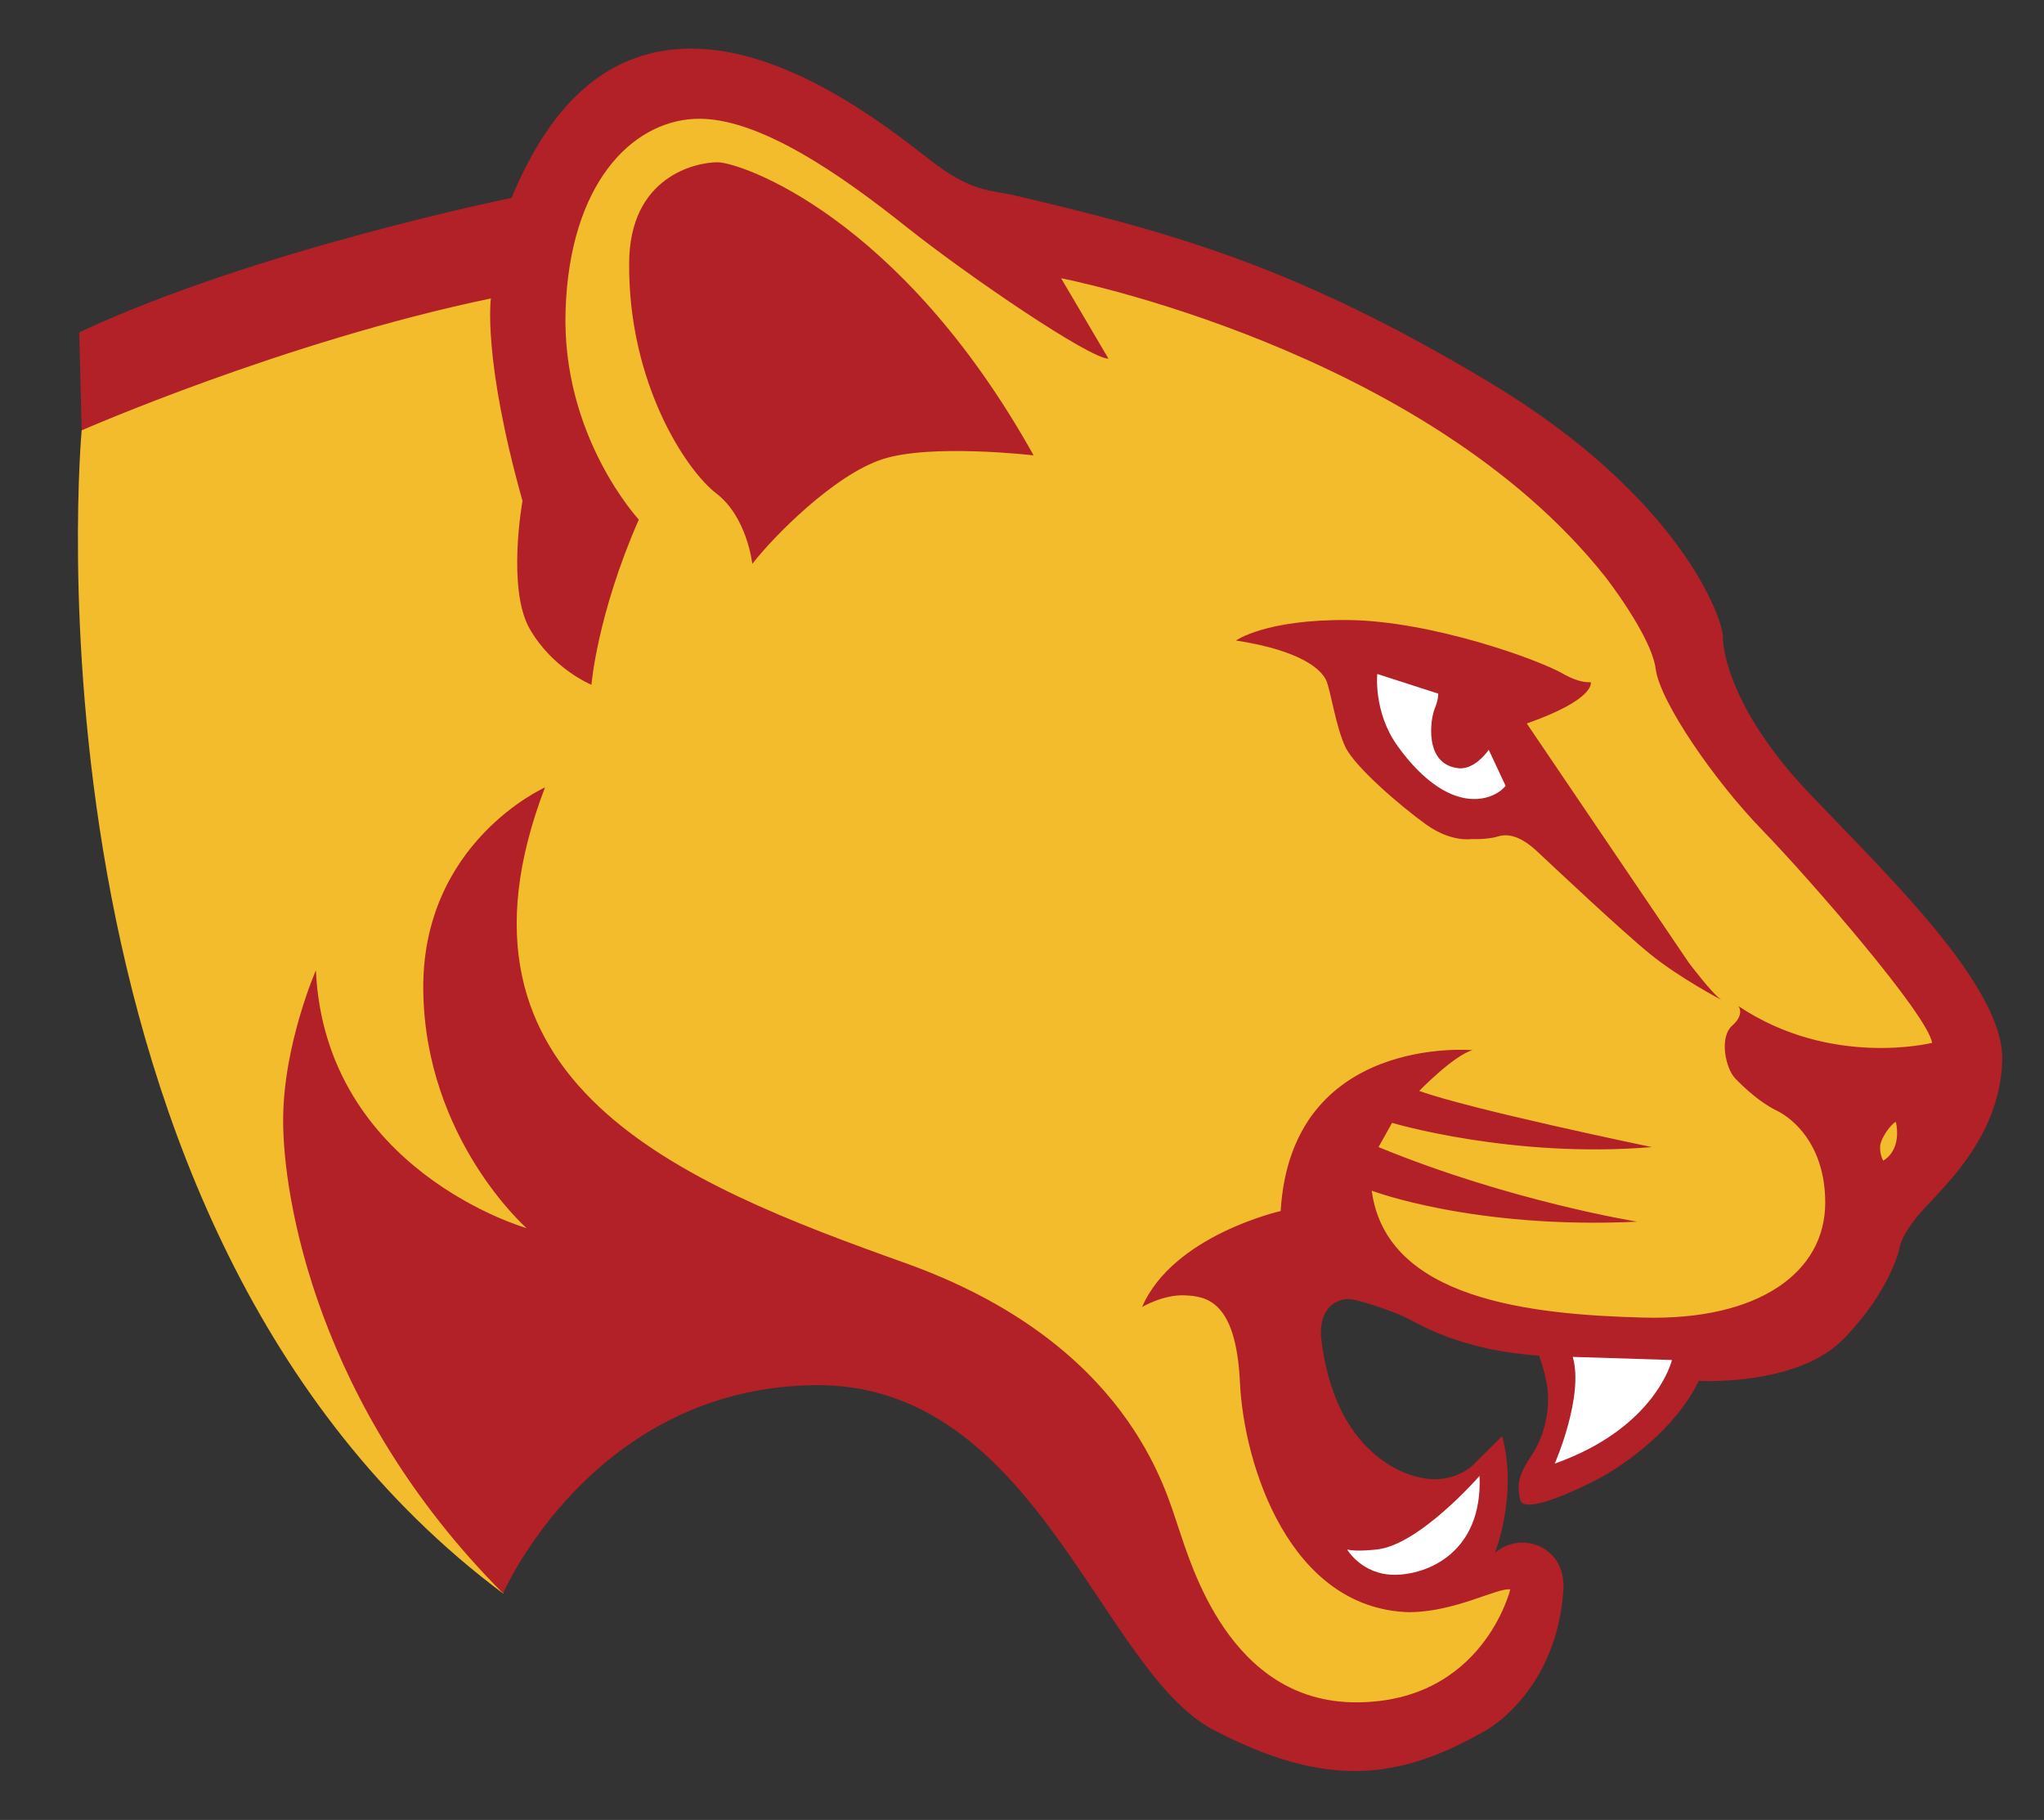 <?xml version="1.0" encoding="UTF-8"?><svg id="Layer_1" xmlns="http://www.w3.org/2000/svg" viewBox="0 0 524.17 466.71"><rect x="0" y="0" width="524.17" height="466.71" fill="#333333" stroke="none"/><defs><style>.cls-1{fill:#fff;}.cls-2{fill:#b22028;}.cls-3{fill:#f3bc2d;}</style></defs><path class="cls-3" d="M20.94,110.37S2.33,314.1,129.03,408.64l6.8-60.07,77.37-7.27,44.16,23.78,44.91,62.08,29.06,14.53,38.28,3.3,25.78-31.7-5.48-11.62-23.2,1.87-37.41-39.66-5.61-37.04,22.45-5.99,42.28,18.71,55,7.86,28.81-14.59,32.92-66.97-60.98-71.09-25.07-56.87-46.39-35.92-94.28-40.03-32.18-5.24-53.5-33.67-38.16,4.12-23.2,39.28-103.26,28.81-7.19,15.1Z"/><path class="cls-2" d="M20.32,85.28l.63,25.08s51.9-22.78,104.94-33.83c0,0-2.21,15.1,8.1,51.93,0,0-4.05,22.47,1.84,32.78s15.84,14.36,15.84,14.36c0,0,1.47-18.05,12.15-42.36,0,0-19.89-21.36-18.78-53.77,1.1-32.41,16.94-48.25,33.15-48.99,16.21-.74,37.94,14.73,54.14,27.62,16.21,12.89,47.14,33.88,51.93,33.88l-12.15-20.63s93.18,18.05,139.59,76.61c0,0,11.79,15.1,12.89,23.57s15.1,28.73,27.25,41.25c12.15,12.52,42.52,47.45,43.64,54.65,0,0-25.87,6.52-49.71-9.45,0,0,1.83,2.01-1.56,5.04s-1.69,10.88.71,13.46c0,0,5.19,5.65,10.76,8.36,0,0,12.3,5.35,12.39,23.43.09,18.07-17.14,30.37-46.47,29.62s-66.1-4.72-69.83-32.55c0,0,26.09,9.94,68.09,7.95,0,0-32.55-5.22-66.35-19.13l3.48-6.21s30.81,9.19,66.6,6.21c0,0-46.72-9.69-59.64-14.41,0,0,8.95-9.19,13.67-10.44,0,0-46.47-4.22-49.2,41.25,0,0-27.58,6.21-35.53,24.6,0,0,5.47-3.23,10.93-2.98s13.17,1.24,14.16,22.36c.99,21.12,12.67,57.9,43.24,58.89,11.93,0,22.77-6.34,26.09-5.84,0,0-7.03,28.96-39.55,28.96s-42.39-35.63-45.63-45.02-12.78-47.21-70.11-67.68c-57.33-20.47-121.35-45.99-92.26-121.92,0,0-31.73,14.12-31.21,52.16.52,38.04,26.5,60.86,26.5,60.86,0,0-51.68-14.69-54.04-66.11,0,0-8.4,19.15-8.4,38.56s8.4,73.06,56.4,121.2c0,0,22.82-52.6,79.75-53.39s73.33,73.19,102.45,88.41c29.12,15.22,47.75,12.85,70.05,0,0,0,18.1-9.97,19.68-36.2.52-11.02-11.02-14.95-17.58-9.18,0,0,5.94-14.87,1.86-29.97l-6.64,6.58s-3.65,4.64-11.11,4.48c-7.46-.17-25.38-6.97-28.7-36.5-.5-8.46,5.14-10.12,7.96-9.62s10.95,3.15,14.43,4.98,14.1,8.13,33.51,9.46c0,0,2.32,5.81,2.32,10.95s-1.33,10.29-4.31,14.76-3.82,6.97-2.82,11.28,18.08-4.15,22.23-6.64,17.25-10.95,23.56-23.89c0,0,25.22,1.49,37.16-10.78,11.94-12.28,14.27-23.06,14.27-23.06,0,0,.17-3.65,6.47-10.45,6.3-6.8,19.41-19.24,19.91-37.99s-29.49-47.42-49.24-68.13-22.4-36.13-22.4-40.46-10.6-35.65-59.97-65.27c-49.37-29.62-81.17-38.3-120.91-47.69-6.98-1.69-11.5-.67-22.72-9.47s-36.42-28.35-60.92-28.35-37.88,18.53-46.12,38.29c0,0-65.93,13.41-110.87,34.48Z"/><path class="cls-2" d="M192.92,144.6s-1.29-11.97-9.21-18.05-22.54-28.45-22.37-58.89c0-22.41,17.09-26.05,22.69-26.05s46.65,13.53,81.03,75.16c0,0-26.33-3.06-38.74.98s-28,19.86-33.4,26.85Z"/><polygon class="cls-1" points="346.62 167.31 350.3 187.53 371.44 208.67 394.19 207.73 384.08 175.58 346.62 167.31"/><path class="cls-2" d="M433.25,247.13l-41.72-61.6c17.8-6.26,16.41-10.57,16.41-10.57-1.11,0-3.06,0-6.58-1.89-6.56-3.94-34.51-13.88-55.7-14.07-21.19-.19-28.69,5.25-28.69,5.25,17.29,2.69,21.96,7.71,23.11,10.19,1.14,2.48,2.48,12.02,4.96,17.17,2.48,5.15,14.31,15.26,20.7,19.84,6.39,4.58,11.54,3.72,11.54,3.72,0,0,4.1.19,6.87-.67s6,.08,10.03,3.83c4.03,3.75,21.41,20.16,28.92,26.28,7.51,6.12,18.36,11.82,18.36,11.82-2.22-1.39-8.2-9.32-8.2-9.32ZM377.98,204.9c-5.65,0-12.65-3.91-19.64-13.67-6.17-8.64-5.15-18.4-5.15-18.4l15.64,5.04s.1,1.44-.93,3.91c-1.03,2.47-2.88,14.19,6.07,15.22,4.32.51,7.81-4.73,7.81-4.73l4.32,9.25s-2.47,3.39-8.12,3.39Z"/><path class="cls-1" d="M403.32,347.96l25.44.8s-4.06,17.35-30.06,26.57c0,0,7.56-17.22,4.62-27.37Z"/><path class="cls-1" d="M345.46,397.34s3.77,6.5,12.16,6.5,22.64-5.66,21.8-25.36c0,0-15.51,17.82-26.41,18.87,0,0-5.15.64-7.55,0Z"/><path class="cls-3" d="M482.94,297.64s-.95-1.58-.79-3.71,2.84-5.76,4.03-6.24c0,0,1.82,6.87-3.24,9.95Z"/></svg>